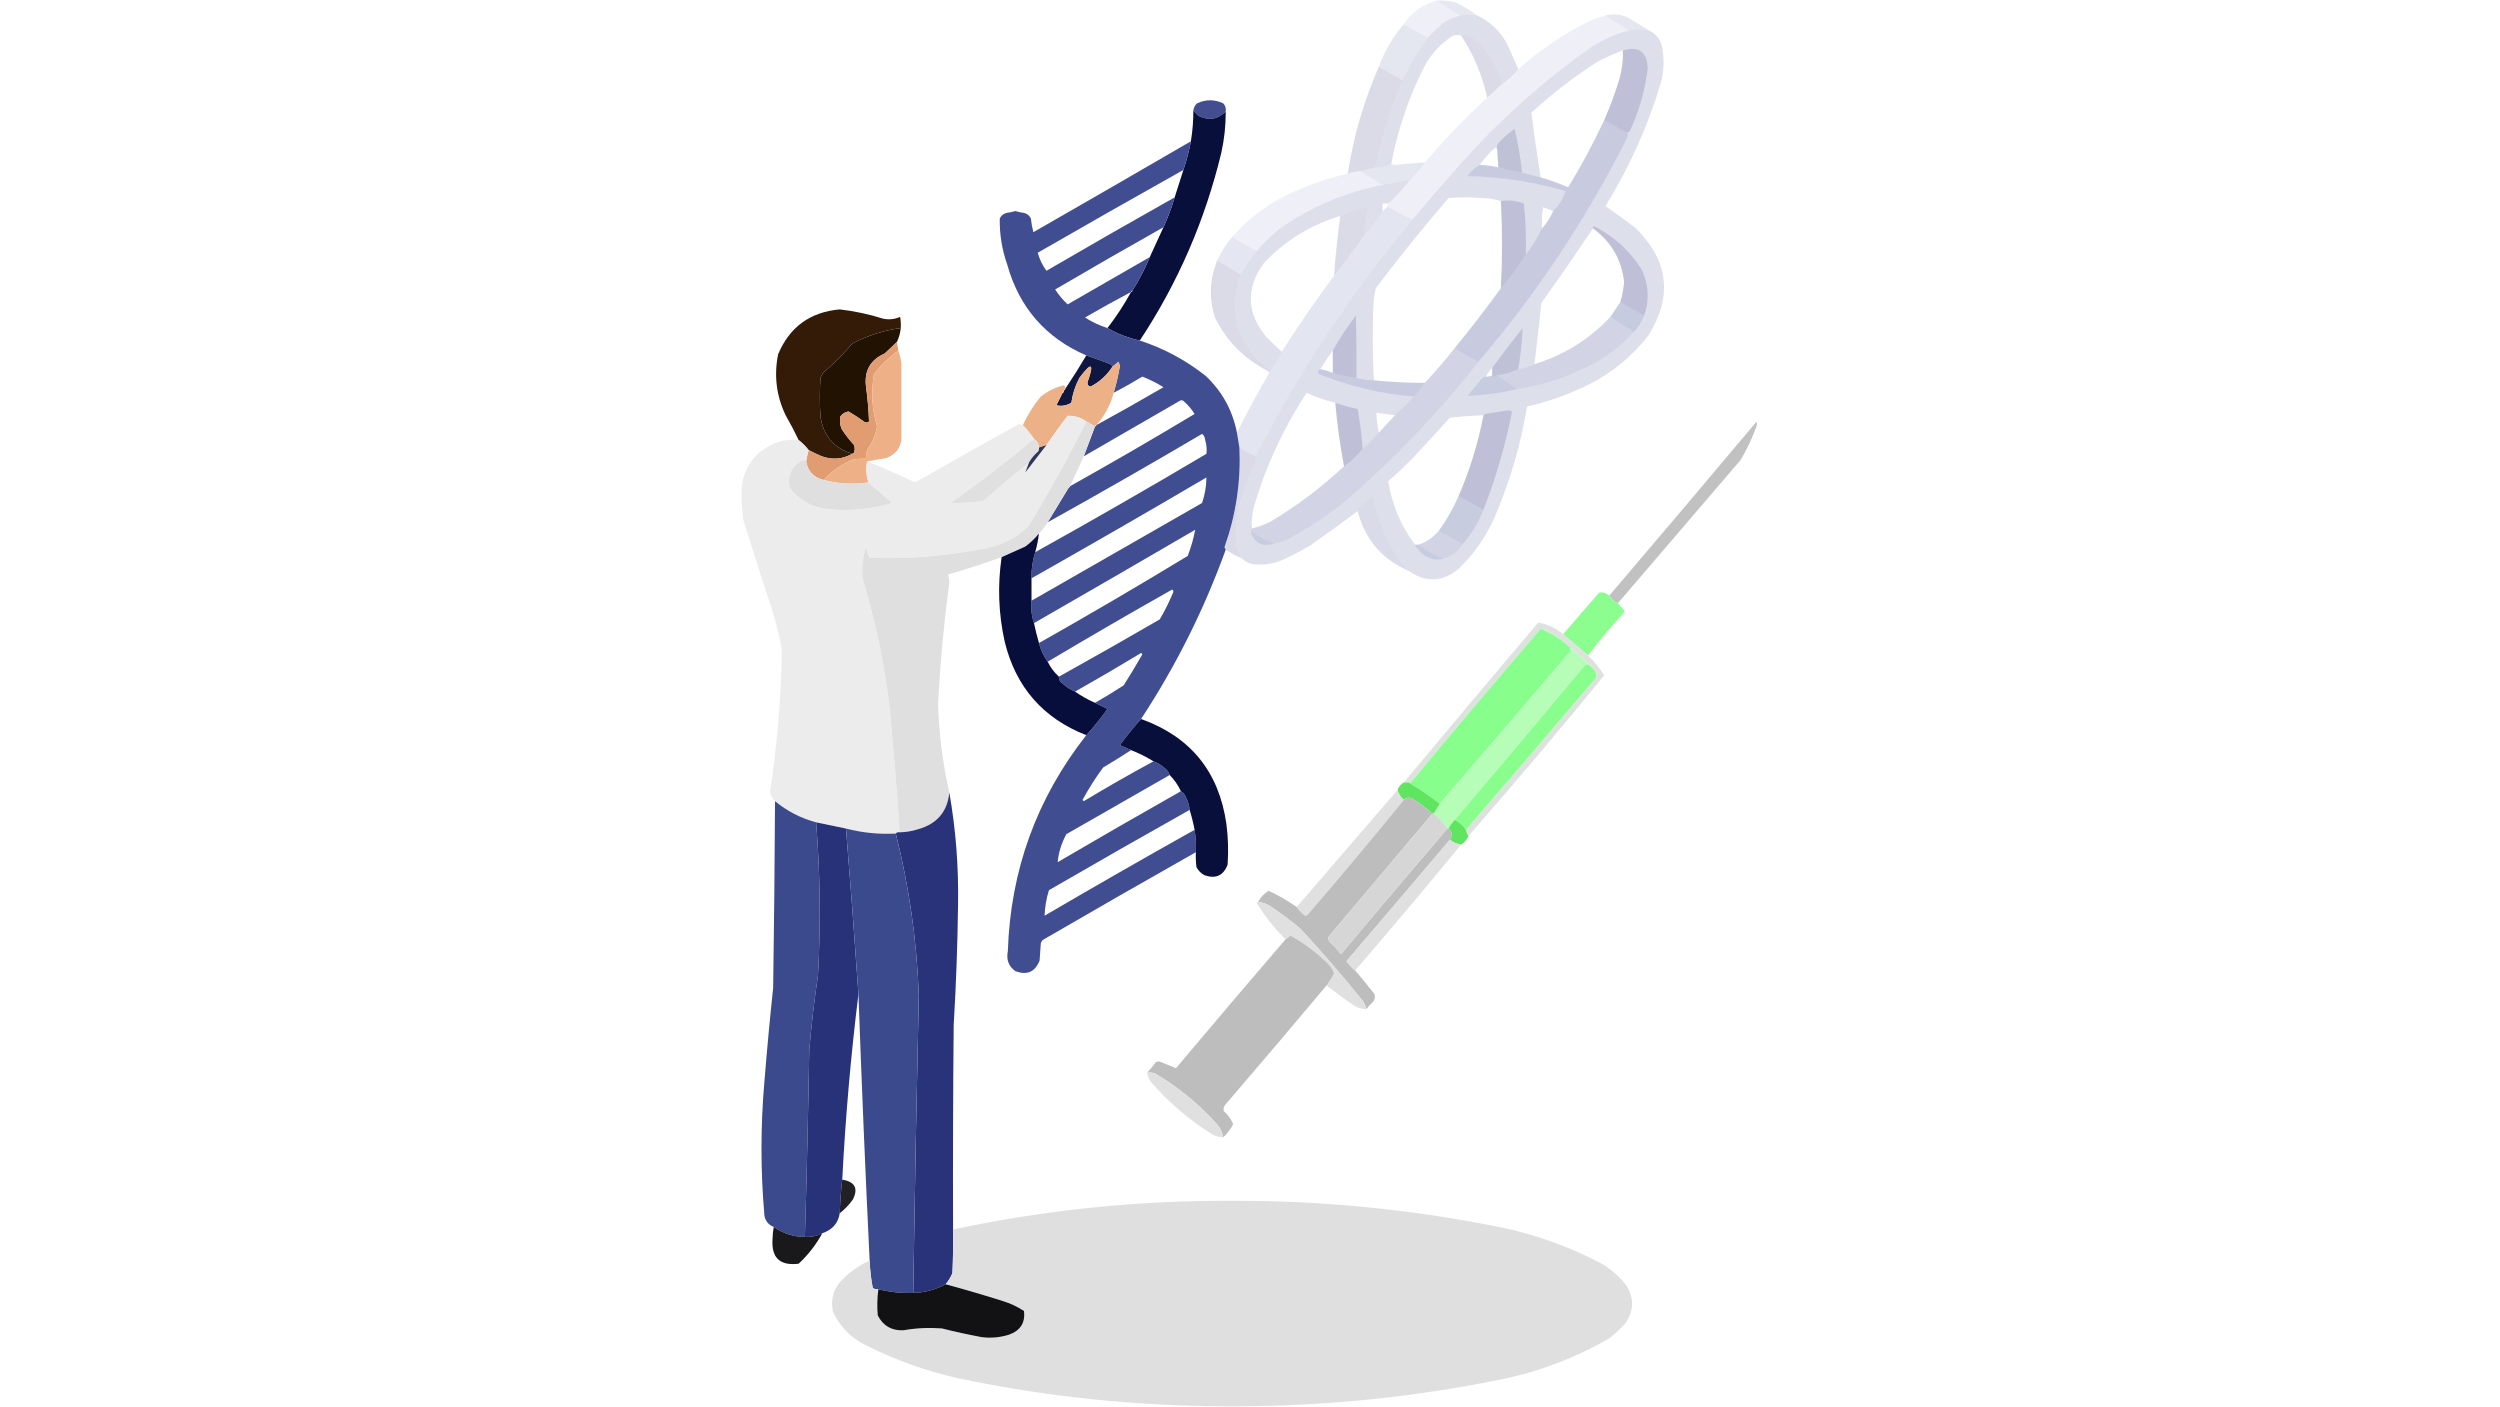 <?xml version="1.0" encoding="UTF-8"?>
<svg xmlns="http://www.w3.org/2000/svg" xmlns:xlink="http://www.w3.org/1999/xlink" version="1.1" width="2008px" height="1130px" style="shape-rendering:geometricPrecision; text-rendering:geometricPrecision; image-rendering:optimizeQuality; fill-rule:evenodd; clip-rule:evenodd">
  <g>
    <path style="opacity:0.165" fill="#6173ab" d="M 1154.5,0.5 C 1159.6,0.175 1164.6,0.675 1169.5,2C 1175.57,5.024 1181.23,8.524 1186.5,12.5C 1181.78,11.377 1177.11,11.377 1172.5,12.5C 1166.5,8.5 1160.5,4.5 1154.5,0.5 Z"></path>
  </g>
  <g>
    <path style="opacity:0.168" fill="#9ea5d3" d="M 1154.5,0.5 C 1160.5,4.5 1166.5,8.5 1172.5,12.5C 1167.48,13.845 1162.81,16.012 1158.5,19C 1154.3,22.7 1150.3,26.534 1146.5,30.5C 1140.33,26.581 1134,22.914 1127.5,19.5C 1134,9.669 1143,3.336 1154.5,0.5 Z"></path>
  </g>
  <g>
    <path style="opacity:0.168" fill="#3b478d" d="M 1186.5,12.5 C 1198.15,17.986 1206.65,26.652 1212,38.5C 1214.51,44.193 1217.01,49.859 1219.5,55.5C 1215.78,60.189 1211.44,64.189 1206.5,67.5C 1202.66,52.313 1194.66,39.813 1182.5,30C 1179.6,27.712 1176.6,27.212 1173.5,28.5C 1171.25,27.786 1168.92,27.953 1166.5,29C 1156.96,35.21 1149.46,43.377 1144,53.5C 1131.47,78.242 1122.64,104.242 1117.5,131.5C 1113.52,133.507 1109.19,134.507 1104.5,134.5C 1109.67,110.486 1117,87.153 1126.5,64.5C 1132.1,52.641 1138.77,41.308 1146.5,30.5C 1150.3,26.534 1154.3,22.7 1158.5,19C 1162.81,16.012 1167.48,13.845 1172.5,12.5C 1177.11,11.377 1181.78,11.377 1186.5,12.5 Z"></path>
  </g>
  <g>
    <path style="opacity:0.168" fill="#6071ab" d="M 1324.5,24.5 C 1319.12,23.27 1313.79,23.27 1308.5,24.5C 1302.17,20.5 1295.83,16.5 1289.5,12.5C 1295.65,10.972 1301.65,11.472 1307.5,14C 1313.23,17.525 1318.9,21.025 1324.5,24.5 Z"></path>
  </g>
  <g>
    <path style="opacity:0.168" fill="#9fa5d4" d="M 1289.5,12.5 C 1295.83,16.5 1302.17,20.5 1308.5,24.5C 1296.97,27.43 1286.31,32.264 1276.5,39C 1244.3,61.845 1214.47,87.678 1187,116.5C 1168.92,136.075 1151.42,156.075 1134.5,176.5C 1127.54,173.353 1120.87,169.687 1114.5,165.5C 1114.83,164.833 1115.17,164.167 1115.5,163.5C 1116.17,163.5 1116.5,163.167 1116.5,162.5C 1122.18,156.823 1127.51,150.823 1132.5,144.5C 1136.85,140.153 1140.85,135.486 1144.5,130.5C 1160.1,112.23 1176.77,94.896 1194.5,78.5C 1198.54,74.824 1202.54,71.157 1206.5,67.5C 1211.44,64.189 1215.78,60.189 1219.5,55.5C 1236.74,40.201 1255.74,27.367 1276.5,17C 1280.76,15.191 1285.09,13.691 1289.5,12.5 Z"></path>
  </g>
  <g>
    <path style="opacity:0.168" fill="#5f70ab" d="M 1127.5,19.5 C 1134,22.914 1140.33,26.581 1146.5,30.5C 1138.77,41.308 1132.1,52.641 1126.5,64.5C 1120,61.086 1113.67,57.419 1107.5,53.5C 1112.18,40.86 1118.85,29.527 1127.5,19.5 Z"></path>
  </g>
  <g>
    <path style="opacity:0.168" fill="#3b478e" d="M 1324.5,24.5 C 1329.94,27.121 1333.44,31.454 1335,37.5C 1336.85,47.214 1336.51,56.88 1334,66.5C 1323.5,101.499 1308.67,134.499 1289.5,165.5C 1297.62,171.108 1305.62,176.942 1313.5,183C 1340.19,208.949 1343.69,237.783 1324,269.5C 1309.37,288.126 1291.2,302.292 1269.5,312C 1255.67,318.334 1241.33,323.167 1226.5,326.5C 1221.41,357.612 1212.57,387.612 1200,416.5C 1193.08,431.84 1183.58,445.34 1171.5,457C 1158.38,467.639 1145.05,468.139 1131.5,458.5C 1123.29,449.788 1116.79,439.788 1112,428.5C 1108.27,418.637 1104.93,408.637 1102,398.5C 1097.83,402 1093.67,405.5 1089.5,409C 1090.06,409.383 1090.39,409.883 1090.5,410.5C 1078.07,419.893 1065.4,429.059 1052.5,438C 1045.06,442.437 1037.4,446.437 1029.5,450C 1021.78,453.171 1013.78,454.171 1005.5,453C 1002.32,452.246 999.649,450.746 997.5,448.5C 995.457,445.077 993.957,441.41 993,437.5C 991.81,425.969 992.81,414.636 996,403.5C 999.214,392.523 1003.21,381.857 1008,371.5C 1008.49,369.866 1008.66,368.199 1008.5,366.5C 1043.49,298.528 1085.49,235.195 1134.5,176.5C 1151.42,156.075 1168.92,136.075 1187,116.5C 1214.47,87.678 1244.3,61.845 1276.5,39C 1286.31,32.264 1296.97,27.43 1308.5,24.5C 1313.79,23.27 1319.12,23.27 1324.5,24.5 Z M 1303.5,40.5 C 1303.77,47.957 1302.93,55.29 1301,62.5C 1297.51,74.126 1293.35,85.459 1288.5,96.5C 1279.86,115.11 1270.2,133.11 1259.5,150.5C 1252.36,147.263 1245.03,144.596 1237.5,142.5C 1234.67,125.218 1232.17,107.885 1230,90.5C 1246.36,75.469 1263.86,61.969 1282.5,50C 1289.29,46.271 1296.29,43.104 1303.5,40.5 Z M 1202.5,119.5 C 1202.75,124.507 1203.08,129.507 1203.5,134.5C 1198.61,133.279 1193.61,132.612 1188.5,132.5C 1192.09,127.407 1196.25,122.74 1201,118.5C 1201.38,119.056 1201.88,119.389 1202.5,119.5 Z M 1205.5,161.5 C 1206.75,184.829 1206.75,208.163 1205.5,231.5C 1193.65,247.861 1181.32,263.861 1168.5,279.5C 1160.87,289.128 1152.87,298.461 1144.5,307.5C 1130.8,307.53 1117.13,306.863 1103.5,305.5C 1102.46,286.179 1102.29,266.846 1103,247.5C 1103.1,242.054 1103.77,236.721 1105,231.5C 1123.74,206.755 1143.24,182.588 1163.5,159C 1172.17,158.333 1180.83,158.333 1189.5,159C 1195.1,159.067 1200.43,159.901 1205.5,161.5 Z M 1247.5,169.5 C 1245.28,174.709 1242.28,179.376 1238.5,183.5C 1238.17,177.794 1238.5,172.128 1239.5,166.5C 1242.28,167.516 1244.95,168.516 1247.5,169.5 Z M 1279.5,183.5 C 1294.15,194.151 1302.48,208.484 1304.5,226.5C 1304.01,231.946 1303.01,237.28 1301.5,242.5C 1298.85,246.463 1296.18,250.463 1293.5,254.5C 1276.64,272.447 1256.3,285.114 1232.5,292.5C 1234.46,276.187 1236.3,259.854 1238,243.5C 1252.1,223.608 1265.94,203.608 1279.5,183.5 Z M 1070.5,281.5 C 1070.5,287.5 1070.5,293.5 1070.5,299.5C 1067.27,298.193 1063.94,297.193 1060.5,296.5C 1063.6,291.291 1066.93,286.291 1070.5,281.5 Z M 1198.5,295.5 C 1198.5,297.5 1198.5,299.5 1198.5,301.5C 1196.96,302.301 1195.29,302.634 1193.5,302.5C 1194.79,299.883 1196.45,297.55 1198.5,295.5 Z M 1072.5,323.5 C 1073.99,340.619 1076.33,357.619 1079.5,374.5C 1061.41,391.423 1041.74,406.256 1020.5,419C 1015.69,421.41 1010.69,423.244 1005.5,424.5C 1005.13,418.944 1005.63,413.278 1007,407.5C 1016.6,374.629 1030.77,343.963 1049.5,315.5C 1056.9,318.967 1064.57,321.634 1072.5,323.5 Z M 1120.5,333.5 C 1116.14,338.193 1111.81,342.859 1107.5,347.5C 1106.35,342.27 1105.68,336.936 1105.5,331.5C 1110.49,332.248 1115.49,332.915 1120.5,333.5 Z M 1191.5,333.5 C 1187.24,355.934 1180.58,377.601 1171.5,398.5C 1167.19,408.453 1161.86,417.786 1155.5,426.5C 1151.18,431.658 1145.85,435.325 1139.5,437.5C 1138.5,437.5 1137.5,437.5 1136.5,437.5C 1125.15,422.308 1117.99,405.308 1115,386.5C 1122.3,380.198 1129.3,373.532 1136,366.5C 1145.68,356.317 1155.18,345.983 1164.5,335.5C 1173.45,334.522 1182.45,333.855 1191.5,333.5 Z"></path>
  </g>
  <g>
    <path style="opacity:0.168" fill="#2a2f77" d="M 1206.5,67.5 C 1202.54,71.157 1198.54,74.824 1194.5,78.5C 1190.6,60.447 1183.6,43.78 1173.5,28.5C 1176.6,27.212 1179.6,27.712 1182.5,30C 1194.66,39.813 1202.66,52.313 1206.5,67.5 Z"></path>
  </g>
  <g>
    <path style="opacity:0.168" fill="#2a2f77" d="M 1306.5,106.5 C 1300.5,103.167 1294.5,99.833 1288.5,96.5C 1293.35,85.459 1297.51,74.126 1301,62.5C 1302.93,55.29 1303.77,47.957 1303.5,40.5C 1316.04,36.771 1322.71,41.438 1323.5,54.5C 1321.41,72.275 1316.58,89.275 1309,105.5C 1308.33,106.252 1307.5,106.586 1306.5,106.5 Z"></path>
  </g>
  <g>
    <path style="opacity:0.168" fill="#2a2f77" d="M 1107.5,53.5 C 1113.67,57.419 1120,61.086 1126.5,64.5C 1117,87.153 1109.67,110.486 1104.5,134.5C 1100.61,135.49 1096.61,136.49 1092.5,137.5C 1089.01,137.54 1085.68,138.207 1082.5,139.5C 1087.13,109.634 1095.46,80.968 1107.5,53.5 Z"></path>
  </g>
  <g>
    <path style="opacity:0.964" fill="#3b488c" d="M 984.5,89.5 C 978.195,95.973 970.861,97.139 962.5,93C 960.93,91.603 959.596,90.103 958.5,88.5C 958.84,86.321 959.84,84.488 961.5,83C 968.473,79.728 975.473,79.728 982.5,83C 984.229,84.789 984.896,86.956 984.5,89.5 Z"></path>
  </g>
  <g>
    <path style="opacity:0.976" fill="#030a37" d="M 958.5,88.5 C 959.596,90.103 960.93,91.603 962.5,93C 970.861,97.139 978.195,95.973 984.5,89.5C 984.567,100.627 983.401,111.627 981,122.5C 967.957,176.847 946.123,227.18 915.5,273.5C 906.187,271.513 897.52,268.179 889.5,263.5C 896.579,254.346 902.913,244.68 908.5,234.5C 909.167,234.5 909.5,234.167 909.5,233.5C 914.96,224.913 919.627,215.913 923.5,206.5C 927.167,198.5 930.833,190.5 934.5,182.5C 938.06,174.713 941.06,166.713 943.5,158.5C 945.831,151.178 948.165,143.845 950.5,136.5C 953.029,129.018 955.029,121.351 956.5,113.5C 957.88,105.23 958.546,96.897 958.5,88.5 Z"></path>
  </g>
  <g>
    <path style="opacity:0.168" fill="#5f70ab" d="M 1288.5,96.5 C 1294.5,99.833 1300.5,103.167 1306.5,106.5C 1307.41,107.738 1307.58,109.072 1307,110.5C 1274.35,175.514 1234.52,235.514 1187.5,290.5C 1180.67,287.588 1174.33,283.921 1168.5,279.5C 1181.32,263.861 1193.65,247.861 1205.5,231.5C 1212.89,223.073 1219.55,214.073 1225.5,204.5C 1230.6,197.966 1234.93,190.966 1238.5,183.5C 1242.28,179.376 1245.28,174.709 1247.5,169.5C 1252.06,164.942 1255.39,159.608 1257.5,153.5C 1231.73,146.021 1205.39,142.021 1178.5,141.5C 1181.25,137.743 1184.58,134.743 1188.5,132.5C 1193.61,132.612 1198.61,133.279 1203.5,134.5C 1209.75,136.084 1216.09,137.417 1222.5,138.5C 1227.46,139.989 1232.46,141.323 1237.5,142.5C 1245.03,144.596 1252.36,147.263 1259.5,150.5C 1270.2,133.11 1279.86,115.11 1288.5,96.5 Z"></path>
  </g>
  <g>
    <path style="opacity:0.169" fill="#2a3077" d="M 1222.5,138.5 C 1216.09,137.417 1209.75,136.084 1203.5,134.5C 1203.08,129.507 1202.75,124.507 1202.5,119.5C 1202.34,118.127 1202.51,116.793 1203,115.5C 1207.05,110.943 1211.55,106.943 1216.5,103.5C 1219.3,115.036 1221.3,126.702 1222.5,138.5 Z"></path>
  </g>
  <g>
    <path style="opacity:0.974" fill="#3c498e" d="M 956.5,113.5 C 955.029,121.351 953.029,129.018 950.5,136.5C 911.406,158.411 872.406,180.578 833.5,203C 834.985,208.313 837.318,213.146 840.5,217.5C 874.725,197.557 909.058,177.89 943.5,158.5C 941.06,166.713 938.06,174.713 934.5,182.5C 905.392,198.89 876.392,215.557 847.5,232.5C 850.367,236.909 853.701,240.909 857.5,244.5C 879.527,231.822 901.527,219.155 923.5,206.5C 919.627,215.913 914.96,224.913 909.5,233.5C 908.833,233.5 908.5,233.833 908.5,234.5C 896.073,241.076 883.74,247.91 871.5,255C 877.128,258.648 883.128,261.481 889.5,263.5C 897.52,268.179 906.187,271.513 915.5,273.5C 934.924,279.877 952.591,289.377 968.5,302C 981.65,314.463 989.984,329.63 993.5,347.5C 994.167,351.5 994.833,355.5 995.5,359.5C 996.702,386.954 992.702,413.621 983.5,439.5C 983.863,440.183 984.196,440.85 984.5,441.5C 967.141,489.552 944.474,534.885 916.5,577.5C 910.561,584.123 904.895,591.123 899.5,598.5C 902.592,599.855 905.592,601.188 908.5,602.5C 901.148,607.267 893.648,611.934 886,616.5C 879.908,624.766 874.408,633.432 869.5,642.5C 869.833,642.833 870.167,643.167 870.5,643.5C 888.943,632.378 907.61,621.711 926.5,611.5C 929.861,612.684 932.861,614.517 935.5,617C 937.464,618.451 938.797,620.284 939.5,622.5C 911.861,638.322 884.194,654.155 856.5,670C 852.597,677.198 850.263,684.698 849.5,692.5C 882.364,673.236 915.364,654.236 948.5,635.5C 950.686,636.823 952.186,638.823 953,641.5C 954.43,644.353 955.263,647.353 955.5,650.5C 917.739,671.744 880.072,693.244 842.5,715C 840.427,721.694 839.261,728.528 839,735.5C 878.977,712.097 919.144,689.097 959.5,666.5C 960.49,672.31 960.823,678.31 960.5,684.5C 919.405,707.745 878.405,731.245 837.5,755C 836.874,755.75 836.374,756.584 836,757.5C 835.667,762.167 835.333,766.833 835,771.5C 831.4,780.713 824.9,783.546 815.5,780C 810.107,776.053 808.107,770.719 809.5,764C 811.648,699.034 832.648,641.2 872.5,590.5C 878.492,583.833 884.159,576.833 889.5,569.5C 886.073,567.816 882.739,566.149 879.5,564.5C 887.27,560.11 894.936,555.443 902.5,550.5C 907.532,542.631 912.365,534.631 917,526.5C 917.688,525.668 917.521,525.002 916.5,524.5C 898.97,535.097 881.303,545.431 863.5,555.5C 859.798,553.976 856.464,551.81 853.5,549C 851.393,547.736 850.393,545.903 850.5,543.5C 877.608,528.444 904.608,513.11 931.5,497.5C 935.473,490.754 938.973,483.754 942,476.5C 942.749,475.365 942.583,474.365 941.5,473.5C 907.869,492.497 874.535,511.831 841.5,531.5C 838.224,527.039 835.891,522.039 834.5,516.5C 874.706,493.792 914.539,470.459 954,446.5C 956.642,439.588 958.642,432.588 960,425.5C 916.888,450.638 873.721,475.638 830.5,500.5C 828.528,494.664 827.862,488.664 828.5,482.5C 874.112,456.357 919.779,430.19 965.5,404C 967.77,397.332 968.937,390.499 969,383.5C 922.384,410.891 875.551,437.891 828.5,464.5C 828.31,457.308 829.31,450.308 831.5,443.5C 877.686,417.822 923.52,391.489 969,364.5C 969.439,360.789 969.106,357.122 968,353.5C 967.902,351.381 967.069,349.714 965.5,348.5C 924.438,372.696 883.104,396.363 841.5,419.5C 847.167,410.167 852.833,400.833 858.5,391.5C 859.167,391.5 859.5,391.167 859.5,390.5C 893.141,371.68 926.475,352.347 959.5,332.5C 957.062,328.558 954.062,325.058 950.5,322C 949.5,321.333 948.5,321.333 947.5,322C 921.806,336.845 896.139,351.678 870.5,366.5C 873.507,358.489 876.507,350.489 879.5,342.5C 880.167,342.5 880.5,342.167 880.5,341.5C 898.608,331.61 916.608,321.444 934.5,311C 929.112,307.639 923.446,304.806 917.5,302.5C 909.968,307.098 902.302,311.432 894.5,315.5C 896.609,308.456 898.276,301.289 899.5,294C 899.167,292.833 898.833,291.667 898.5,290.5C 896.814,291.857 895.148,293.19 893.5,294.5C 892.942,293.21 891.942,292.377 890.5,292C 884.503,289.724 878.503,287.557 872.5,285.5C 839.794,271.288 818.627,246.955 809,212.5C 804.797,200.492 802.797,188.158 803,175.5C 804.109,173.185 805.943,171.685 808.5,171C 810.891,170.713 813.224,170.213 815.5,169.5C 817.776,170.213 820.109,170.713 822.5,171C 825.057,171.685 826.891,173.185 828,175.5C 828.388,179.219 829.055,182.886 830,186.5C 872.276,162.281 914.442,137.948 956.5,113.5 Z"></path>
  </g>
  <g>
    <path style="opacity:0.168" fill="#5f70ab" d="M 1144.5,130.5 C 1140.85,135.486 1136.85,140.153 1132.5,144.5C 1125.16,145.833 1117.83,147.167 1110.5,148.5C 1104.5,144.833 1098.5,141.167 1092.5,137.5C 1096.61,136.49 1100.61,135.49 1104.5,134.5C 1109.19,134.507 1113.52,133.507 1117.5,131.5C 1118.27,132.147 1119.27,132.48 1120.5,132.5C 1128.48,131.578 1136.48,130.912 1144.5,130.5 Z"></path>
  </g>
  <g>
    <path style="opacity:0.169" fill="#9fa5d4" d="M 1092.5,137.5 C 1098.5,141.167 1104.5,144.833 1110.5,148.5C 1080.21,154.423 1052.54,166.256 1027.5,184C 1021,189.337 1015,195.171 1009.5,201.5C 1003.28,198.624 997.279,195.291 991.5,191.5C 990.702,191.043 990.369,190.376 990.5,189.5C 1000.14,178.691 1011.14,169.524 1023.5,162C 1042.13,151.681 1061.8,144.181 1082.5,139.5C 1085.68,138.207 1089.01,137.54 1092.5,137.5 Z"></path>
  </g>
  <g>
    <path style="opacity:0.168" fill="#3b478e" d="M 1132.5,144.5 C 1127.51,150.823 1122.18,156.823 1116.5,162.5C 1115.83,162.5 1115.5,162.833 1115.5,163.5C 1113.83,163.5 1112.17,163.5 1110.5,163.5C 1110.5,165.5 1110.5,167.5 1110.5,169.5C 1106.26,176.738 1101.26,183.404 1095.5,189.5C 1096.22,181.794 1097.22,174.128 1098.5,166.5C 1090.77,167.925 1083.44,170.259 1076.5,173.5C 1052.52,180.669 1032.02,193.336 1015,211.5C 1000.54,231.624 1001.2,251.291 1017,270.5C 1021.04,274.704 1025.2,278.704 1029.5,282.5C 1026.94,288.625 1023.6,294.291 1019.5,299.5C 1018.83,298.833 1018.17,298.167 1017.5,297.5C 1018.24,297.631 1018.91,297.464 1019.5,297C 993.758,276.941 986.091,251.441 996.5,220.5C 1000.41,213.915 1004.74,207.582 1009.5,201.5C 1015,195.171 1021,189.337 1027.5,184C 1052.54,166.256 1080.21,154.423 1110.5,148.5C 1117.83,147.167 1125.16,145.833 1132.5,144.5 Z"></path>
  </g>
  <g>
    <path style="opacity:0.168" fill="#2a2f77" d="M 1225.5,204.5 C 1219.55,214.073 1212.89,223.073 1205.5,231.5C 1206.75,208.163 1206.75,184.829 1205.5,161.5C 1211.79,160.462 1217.96,161.128 1224,163.5C 1225.45,177.093 1225.95,190.76 1225.5,204.5 Z"></path>
  </g>
  <g>
    <path style="opacity:0.168" fill="#2a2f77" d="M 1095.5,189.5 C 1087.85,200.473 1079.85,211.14 1071.5,221.5C 1072.64,205.437 1074.31,189.437 1076.5,173.5C 1083.44,170.259 1090.77,167.925 1098.5,166.5C 1097.22,174.128 1096.22,181.794 1095.5,189.5 Z"></path>
  </g>
  <g>
    <path style="opacity:0.168" fill="#5e70ab" d="M 1114.5,165.5 C 1120.87,169.687 1127.54,173.353 1134.5,176.5C 1085.49,235.195 1043.49,298.528 1008.5,366.5C 1004.01,364.421 999.674,362.088 995.5,359.5C 994.833,355.5 994.167,351.5 993.5,347.5C 1001.64,331.216 1010.31,315.216 1019.5,299.5C 1023.6,294.291 1026.94,288.625 1029.5,282.5C 1042.76,261.645 1056.76,241.312 1071.5,221.5C 1079.85,211.14 1087.85,200.473 1095.5,189.5C 1101.26,183.404 1106.26,176.738 1110.5,169.5C 1112.19,168.473 1113.53,167.139 1114.5,165.5 Z"></path>
  </g>
  <g>
    <path style="opacity:0.168" fill="#2a2f77" d="M 1320.5,253.5 C 1314,250.083 1307.66,246.416 1301.5,242.5C 1303.01,237.28 1304.01,231.946 1304.5,226.5C 1302.48,208.484 1294.15,194.151 1279.5,183.5C 1279.37,182.761 1279.54,182.094 1280,181.5C 1295.74,189.374 1308.41,200.708 1318,215.5C 1324.28,227.836 1325.12,240.503 1320.5,253.5 Z"></path>
  </g>
  <g>
    <path style="opacity:0.168" fill="#5f70ac" d="M 990.5,189.5 C 990.369,190.376 990.702,191.043 991.5,191.5C 997.279,195.291 1003.28,198.624 1009.5,201.5C 1004.74,207.582 1000.41,213.915 996.5,220.5C 990.366,216.596 984.032,212.929 977.5,209.5C 980.851,202.114 985.184,195.448 990.5,189.5 Z"></path>
  </g>
  <g>
    <path style="opacity:0.168" fill="#2a2f77" d="M 977.5,209.5 C 984.032,212.929 990.366,216.596 996.5,220.5C 986.091,251.441 993.758,276.941 1019.5,297C 1018.91,297.464 1018.24,297.631 1017.5,297.5C 999.161,287.994 985.328,273.994 976,255.5C 970.977,239.965 971.477,224.631 977.5,209.5 Z"></path>
  </g>
  <g>
    <path style="opacity:0.168" fill="#5e70ab" d="M 1301.5,242.5 C 1307.66,246.416 1314,250.083 1320.5,253.5C 1318.49,258.855 1315.49,263.521 1311.5,267.5C 1311.59,266.504 1311.25,265.671 1310.5,265C 1304.43,261.976 1298.77,258.476 1293.5,254.5C 1296.18,250.463 1298.85,246.463 1301.5,242.5 Z"></path>
  </g>
  <g>
    <path style="opacity:1" fill="#331b08" d="M 723.5,263.5 C 709.778,265.352 696.778,269.518 684.5,276C 677.388,284.446 669.554,292.279 661,299.5C 660.333,300.833 659.667,302.167 659,303.5C 658.333,313.833 658.333,324.167 659,334.5C 661.218,349.882 669.718,359.882 684.5,364.5C 676.774,368.887 668.607,369.554 660,366.5C 656.387,364.942 652.887,363.275 649.5,361.5C 647.118,358.452 644.452,355.785 641.5,353.5C 638.28,346.729 634.78,340.063 631,333.5C 623.545,317.856 621.545,301.522 625,284.5C 634.21,262.631 650.71,250.631 674.5,248.5C 686.401,249.892 698.068,252.392 709.5,256C 714.196,256.914 718.696,256.414 723,254.5C 723.498,257.482 723.665,260.482 723.5,263.5 Z"></path>
  </g>
  <g>
    <path style="opacity:0.168" fill="#2a2f77" d="M 1089.5,303.5 C 1083.04,302.674 1076.7,301.341 1070.5,299.5C 1070.5,293.5 1070.5,287.5 1070.5,281.5C 1076.03,271.795 1082.19,262.462 1089,253.5C 1089.5,270.163 1089.67,286.83 1089.5,303.5 Z"></path>
  </g>
  <g>
    <path style="opacity:0.169" fill="#9fa5d4" d="M 1293.5,254.5 C 1298.77,258.476 1304.43,261.976 1310.5,265C 1311.25,265.671 1311.59,266.504 1311.5,267.5C 1299.17,280.849 1284.5,291.016 1267.5,298C 1251.85,305.161 1235.51,309.994 1218.5,312.5C 1213.17,308.833 1207.83,305.167 1202.5,301.5C 1208.48,300.593 1214.14,298.926 1219.5,296.5C 1224.14,295.952 1228.47,294.619 1232.5,292.5C 1256.3,285.114 1276.64,272.447 1293.5,254.5 Z"></path>
  </g>
  <g>
    <path style="opacity:0.999" fill="#221202" d="M 723.5,263.5 C 723.108,267.342 722.108,271.009 720.5,274.5C 717.3,277.653 713.966,280.82 710.5,284C 699.223,288.964 694.223,297.631 695.5,310C 696.807,319.473 697.64,328.973 698,338.5C 696.951,339.517 695.784,339.684 694.5,339C 690.278,335.934 685.944,333.101 681.5,330.5C 678.749,330.955 676.582,332.289 675,334.5C 674.299,337.928 674.632,341.262 676,344.5C 678.95,349.118 682.284,353.452 686,357.5C 686.667,359.5 686.667,361.5 686,363.5C 685.617,364.056 685.117,364.389 684.5,364.5C 669.718,359.882 661.218,349.882 659,334.5C 658.333,324.167 658.333,313.833 659,303.5C 659.667,302.167 660.333,300.833 661,299.5C 669.554,292.279 677.388,284.446 684.5,276C 696.778,269.518 709.778,265.352 723.5,263.5 Z"></path>
  </g>
  <g>
    <path style="opacity:0.169" fill="#2a3077" d="M 1219.5,296.5 C 1214.14,298.926 1208.48,300.593 1202.5,301.5C 1200.96,302.354 1199.63,302.354 1198.5,301.5C 1198.5,299.5 1198.5,297.5 1198.5,295.5C 1206.39,284.757 1214.56,274.09 1223,263.5C 1222.46,274.532 1221.29,285.532 1219.5,296.5 Z"></path>
  </g>
  <g>
    <path style="opacity:1" fill="#e19d71" d="M 720.5,274.5 C 720.674,276.861 721.007,279.194 721.5,281.5C 714.153,287.015 707.653,293.348 702,300.5C 699.526,314.719 700.359,328.719 704.5,342.5C 703.385,349.065 700.885,355.065 697,360.5C 695.921,363.063 695.421,365.729 695.5,368.5C 692.15,368.335 688.817,368.502 685.5,369C 676.254,372.782 668.254,378.282 661.5,385.5C 653.41,383.501 648.743,378.501 647.5,370.5C 648.01,367.461 648.677,364.461 649.5,361.5C 652.887,363.275 656.387,364.942 660,366.5C 668.607,369.554 676.774,368.887 684.5,364.5C 685.117,364.389 685.617,364.056 686,363.5C 686.667,361.5 686.667,359.5 686,357.5C 682.284,353.452 678.95,349.118 676,344.5C 674.632,341.262 674.299,337.928 675,334.5C 676.582,332.289 678.749,330.955 681.5,330.5C 685.944,333.101 690.278,335.934 694.5,339C 695.784,339.684 696.951,339.517 698,338.5C 697.64,328.973 696.807,319.473 695.5,310C 694.223,297.631 699.223,288.964 710.5,284C 713.966,280.82 717.3,277.653 720.5,274.5 Z"></path>
  </g>
  <g>
    <path style="opacity:0.168" fill="#9fa5d4" d="M 1168.5,279.5 C 1174.33,283.921 1180.67,287.588 1187.5,290.5C 1154.81,332.296 1118.14,370.463 1077.5,405C 1064.02,415.578 1049.69,424.911 1034.5,433C 1030.98,434.674 1027.31,435.84 1023.5,436.5C 1016.76,433.964 1010.43,430.631 1004.5,426.5C 1004.83,425.833 1005.17,425.167 1005.5,424.5C 1010.69,423.244 1015.69,421.41 1020.5,419C 1041.74,406.256 1061.41,391.423 1079.5,374.5C 1085.13,370.539 1090.13,365.873 1094.5,360.5C 1099.17,356.5 1103.5,352.167 1107.5,347.5C 1111.81,342.859 1116.14,338.193 1120.5,333.5C 1125.76,328.909 1130.76,323.909 1135.5,318.5C 1138.87,315.129 1141.87,311.463 1144.5,307.5C 1152.87,298.461 1160.87,289.128 1168.5,279.5 Z"></path>
  </g>
  <g>
    <path style="opacity:0.983" fill="#eeb085" d="M 721.5,281.5 C 722.757,285.031 723.591,288.698 724,292.5C 724.016,312.913 724.016,333.246 724,353.5C 722.703,360.798 718.536,365.631 711.5,368C 706.375,368.925 701.375,369.759 696.5,370.5C 695.409,376.09 695.742,381.757 697.5,387.5C 685.216,389.336 673.216,388.669 661.5,385.5C 668.254,378.282 676.254,372.782 685.5,369C 688.817,368.502 692.15,368.335 695.5,368.5C 695.421,365.729 695.921,363.063 697,360.5C 700.885,355.065 703.385,349.065 704.5,342.5C 700.359,328.719 699.526,314.719 702,300.5C 707.653,293.348 714.153,287.015 721.5,281.5 Z"></path>
  </g>
  <g>
    <path style="opacity:0.963" fill="#070e38" d="M 872.5,285.5 C 878.503,287.557 884.503,289.724 890.5,292C 891.942,292.377 892.942,293.21 893.5,294.5C 889.101,301.399 883.268,306.732 876,310.5C 874.115,310.138 873.281,308.971 873.5,307C 879.007,291.526 876.841,290.36 867,303.5C 863.644,309.775 861.478,316.441 860.5,323.5C 856.569,325.833 852.569,326.499 848.5,325.5C 850.196,322.15 851.863,318.817 853.5,315.5C 854.167,315.5 854.5,315.167 854.5,314.5C 854.5,314.167 854.5,313.833 854.5,313.5C 855.167,313.5 855.5,313.167 855.5,312.5C 861.403,303.705 867.069,294.705 872.5,285.5 Z"></path>
  </g>
  <g>
    <path style="opacity:0.983" fill="#edb085" d="M 894.5,315.5 C 891.915,325.34 887.248,334.007 880.5,341.5C 879.833,341.5 879.5,341.833 879.5,342.5C 877.167,341.167 874.833,339.833 872.5,338.5C 868.055,335.303 863.055,333.803 857.5,334C 851.615,341.712 845.948,349.545 840.5,357.5C 838.5,358.167 836.5,358.833 834.5,359.5C 834.275,356.454 832.942,354.121 830.5,352.5C 827.818,348.493 824.818,344.827 821.5,341.5C 825.279,333.44 829.946,325.94 835.5,319C 841.041,314.303 847.374,311.136 854.5,309.5C 855.386,310.325 855.719,311.325 855.5,312.5C 854.833,312.5 854.5,312.833 854.5,313.5C 854.5,313.833 854.5,314.167 854.5,314.5C 853.833,314.5 853.5,314.833 853.5,315.5C 850.262,317.573 847.929,320.406 846.5,324C 846.836,325.03 847.503,325.53 848.5,325.5C 852.569,326.499 856.569,325.833 860.5,323.5C 861.478,316.441 863.644,309.775 867,303.5C 876.841,290.36 879.007,291.526 873.5,307C 873.281,308.971 874.115,310.138 876,310.5C 883.268,306.732 889.101,301.399 893.5,294.5C 895.148,293.19 896.814,291.857 898.5,290.5C 898.833,291.667 899.167,292.833 899.5,294C 898.276,301.289 896.609,308.456 894.5,315.5 Z M 853.5,315.5 C 851.863,318.817 850.196,322.15 848.5,325.5C 847.503,325.53 846.836,325.03 846.5,324C 847.929,320.406 850.262,317.573 853.5,315.5 Z"></path>
  </g>
  <g>
    <path style="opacity:0.168" fill="#5f70ab" d="M 1060.5,296.5 C 1063.94,297.193 1067.27,298.193 1070.5,299.5C 1076.7,301.341 1083.04,302.674 1089.5,303.5C 1094.06,304.811 1098.73,305.478 1103.5,305.5C 1117.13,306.863 1130.8,307.53 1144.5,307.5C 1141.87,311.463 1138.87,315.129 1135.5,318.5C 1109.39,316.308 1084.06,310.308 1059.5,300.5C 1058.19,298.76 1058.52,297.427 1060.5,296.5 Z"></path>
  </g>
  <g>
    <path style="opacity:0.169" fill="#5e70ab" d="M 1198.5,301.5 C 1199.63,302.354 1200.96,302.354 1202.5,301.5C 1207.83,305.167 1213.17,308.833 1218.5,312.5C 1205.45,315.673 1192.12,317.506 1178.5,318C 1182.12,313.926 1185.62,309.759 1189,305.5C 1190.13,303.859 1191.63,302.859 1193.5,302.5C 1195.29,302.634 1196.96,302.301 1198.5,301.5 Z"></path>
  </g>
  <g>
    <path style="opacity:0.168" fill="#2a2f77" d="M 1072.5,323.5 C 1078.29,325.586 1084.29,327.252 1090.5,328.5C 1092.36,339.094 1093.69,349.761 1094.5,360.5C 1090.13,365.873 1085.13,370.539 1079.5,374.5C 1076.33,357.619 1073.99,340.619 1072.5,323.5 Z"></path>
  </g>
  <g>
    <path style="opacity:0.168" fill="#2a2f77" d="M 1191.5,409.5 C 1184.85,405.862 1178.18,402.195 1171.5,398.5C 1180.58,377.601 1187.24,355.934 1191.5,333.5C 1192.17,333.5 1192.5,333.167 1192.5,332.5C 1198.83,331.595 1205.17,330.595 1211.5,329.5C 1212.5,329.833 1213.5,330.167 1214.5,330.5C 1209.16,357.509 1201.5,383.842 1191.5,409.5 Z"></path>
  </g>
  <g>
    <path style="opacity:0.995" fill="#ececec" d="M 872.5,338.5 C 858.281,367.278 842.781,395.278 826,422.5C 815.613,432.777 803.113,438.943 788.5,441C 758.777,446.8 728.777,449.133 698.5,448C 696.934,445.07 696.1,441.903 696,438.5C 692.807,447.244 691.807,456.244 693,465.5C 706.061,508.195 714.061,551.861 717,596.5C 719.26,620.472 721.093,644.472 722.5,668.5C 721.209,668.263 720.209,668.596 719.5,669.5C 705.935,670.22 692.602,668.887 679.5,665.5C 671.51,663.838 663.51,662.171 655.5,660.5C 643.214,657.191 632.214,651.525 622.5,643.5C 620.277,641.559 618.944,639.059 618.5,636C 624.215,598.373 627.382,560.54 628,522.5C 626.297,512.353 623.963,502.353 621,492.5C 612.798,467.562 604.798,442.562 597,417.5C 595.509,407.879 595.176,398.212 596,388.5C 599.034,372.93 607.867,362.096 622.5,356C 628.72,353.598 635.054,352.765 641.5,353.5C 644.452,355.785 647.118,358.452 649.5,361.5C 648.677,364.461 648.01,367.461 647.5,370.5C 646.262,369.588 644.928,369.421 643.5,370C 635.563,375.042 632.396,382.209 634,391.5C 641.883,401.862 652.383,407.696 665.5,409C 682.923,410.73 699.923,409.064 716.5,404C 710.054,398.472 703.721,392.972 697.5,387.5C 695.742,381.757 695.409,376.09 696.5,370.5C 709.499,375.749 722.332,381.415 735,387.5C 762.752,371.707 790.586,356.04 818.5,340.5C 819.417,341.127 820.417,341.461 821.5,341.5C 824.818,344.827 827.818,348.493 830.5,352.5C 808.922,370.569 786.589,387.736 763.5,404C 772.206,404.081 780.873,403.581 789.5,402.5C 795.176,402.666 800.843,402.499 806.5,402C 812.066,394.342 817.732,386.842 823.5,379.5C 829.155,372.205 834.822,364.872 840.5,357.5C 845.948,349.545 851.615,341.712 857.5,334C 863.055,333.803 868.055,335.303 872.5,338.5 Z M 826.5,371.5 C 825.501,374.162 824.501,376.828 823.5,379.5C 817.732,386.842 812.066,394.342 806.5,402C 800.843,402.499 795.176,402.666 789.5,402.5C 801.639,391.931 813.973,381.598 826.5,371.5 Z"></path>
  </g>
  <g>
    <path style="opacity:1" fill="#dfdfe0" d="M 872.5,338.5 C 874.833,339.833 877.167,341.167 879.5,342.5C 876.507,350.489 873.507,358.489 870.5,366.5C 866.836,374.496 863.169,382.496 859.5,390.5C 858.833,390.5 858.5,390.833 858.5,391.5C 852.833,400.833 847.167,410.167 841.5,419.5C 839.518,422.81 837.185,425.81 834.5,428.5C 831.333,432.436 827.667,435.936 823.5,439C 817.141,441.848 810.807,444.681 804.5,447.5C 790.299,452.567 775.965,457.234 761.5,461.5C 762.102,463.608 762.435,465.775 762.5,468C 758.181,500.215 755.181,532.548 753.5,565C 754.117,589.148 757.117,612.981 762.5,636.5C 760.984,651.868 752.65,661.701 737.5,666C 732.616,667.574 727.616,668.407 722.5,668.5C 721.093,644.472 719.26,620.472 717,596.5C 714.061,551.861 706.061,508.195 693,465.5C 691.807,456.244 692.807,447.244 696,438.5C 696.1,441.903 696.934,445.07 698.5,448C 728.777,449.133 758.777,446.8 788.5,441C 803.113,438.943 815.613,432.777 826,422.5C 842.781,395.278 858.281,367.278 872.5,338.5 Z"></path>
  </g>
  <g>
    <path style="opacity:0.918" fill="#bcbcbc" d="M 1299.5,484.5 C 1296.57,483.243 1294.24,481.243 1292.5,478.5C 1332.16,431.999 1371.66,385.333 1411,338.5C 1411.32,340.553 1410.99,342.553 1410,344.5C 1406.79,353.26 1402.79,361.594 1398,369.5C 1365.15,407.905 1332.32,446.238 1299.5,484.5 Z"></path>
  </g>
  <g>
    <path style="opacity:1" fill="#e0e0e0" d="M 830.5,352.5 C 832.942,354.121 834.275,356.454 834.5,359.5C 834.649,360.552 834.483,361.552 834,362.5C 830.912,365.081 828.412,368.081 826.5,371.5C 813.973,381.598 801.639,391.931 789.5,402.5C 780.873,403.581 772.206,404.081 763.5,404C 786.589,387.736 808.922,370.569 830.5,352.5 Z"></path>
  </g>
  <g>
    <path style="opacity:0.169" fill="#2a2f77" d="M 995.5,359.5 C 999.674,362.088 1004.01,364.421 1008.5,366.5C 1008.66,368.199 1008.49,369.866 1008,371.5C 1003.21,381.857 999.214,392.523 996,403.5C 992.81,414.636 991.81,425.969 993,437.5C 993.957,441.41 995.457,445.077 997.5,448.5C 992.932,446.597 988.598,444.264 984.5,441.5C 984.196,440.85 983.863,440.183 983.5,439.5C 992.702,413.621 996.702,386.954 995.5,359.5 Z"></path>
  </g>
  <g>
    <path style="opacity:0.885" fill="#161b44" d="M 840.5,357.5 C 834.822,364.872 829.155,372.205 823.5,379.5C 824.501,376.828 825.501,374.162 826.5,371.5C 828.412,368.081 830.912,365.081 834,362.5C 834.483,361.552 834.649,360.552 834.5,359.5C 836.5,358.833 838.5,358.167 840.5,357.5 Z"></path>
  </g>
  <g>
    <path style="opacity:1" fill="#e0dfdf" d="M 647.5,370.5 C 648.743,378.501 653.41,383.501 661.5,385.5C 673.216,388.669 685.216,389.336 697.5,387.5C 703.721,392.972 710.054,398.472 716.5,404C 699.923,409.064 682.923,410.73 665.5,409C 652.383,407.696 641.883,401.862 634,391.5C 632.396,382.209 635.563,375.042 643.5,370C 644.928,369.421 646.262,369.588 647.5,370.5 Z"></path>
  </g>
  <g>
    <path style="opacity:0.168" fill="#292f77" d="M 1131.5,458.5 C 1110.03,449.351 1096.36,433.351 1090.5,410.5C 1090.39,409.883 1090.06,409.383 1089.5,409C 1093.67,405.5 1097.83,402 1102,398.5C 1104.93,408.637 1108.27,418.637 1112,428.5C 1116.79,439.788 1123.29,449.788 1131.5,458.5 Z"></path>
  </g>
  <g>
    <path style="opacity:0.168" fill="#5f71ab" d="M 1171.5,398.5 C 1178.18,402.195 1184.85,405.862 1191.5,409.5C 1187.33,419.868 1181.66,429.202 1174.5,437.5C 1168.43,433.442 1162.1,429.775 1155.5,426.5C 1161.86,417.786 1167.19,408.453 1171.5,398.5 Z"></path>
  </g>
  <g>
    <path style="opacity:0.169" fill="#9ea5d4" d="M 1155.5,426.5 C 1162.1,429.775 1168.43,433.442 1174.5,437.5C 1170.88,443.131 1165.88,446.798 1159.5,448.5C 1152.23,445.865 1145.56,442.198 1139.5,437.5C 1145.85,435.325 1151.18,431.658 1155.5,426.5 Z"></path>
  </g>
  <g>
    <path style="opacity:0.167" fill="#5f70ab" d="M 1004.5,426.5 C 1010.43,430.631 1016.76,433.964 1023.5,436.5C 1013.66,439.747 1007.33,436.414 1004.5,426.5 Z"></path>
  </g>
  <g>
    <path style="opacity:0.978" fill="#030a37" d="M 834.5,428.5 C 833.879,433.605 832.879,438.605 831.5,443.5C 829.31,450.308 828.31,457.308 828.5,464.5C 828.5,470.5 828.5,476.5 828.5,482.5C 827.862,488.664 828.528,494.664 830.5,500.5C 831.63,505.888 832.963,511.222 834.5,516.5C 835.891,522.039 838.224,527.039 841.5,531.5C 843.762,536.09 846.762,540.09 850.5,543.5C 850.393,545.903 851.393,547.736 853.5,549C 856.464,551.81 859.798,553.976 863.5,555.5C 868.474,558.991 873.808,561.991 879.5,564.5C 882.739,566.149 886.073,567.816 889.5,569.5C 884.159,576.833 878.492,583.833 872.5,590.5C 837.758,576.916 815.925,551.916 807,515.5C 801.986,493.007 801.153,470.34 804.5,447.5C 810.807,444.681 817.141,441.848 823.5,439C 827.667,435.936 831.333,432.436 834.5,428.5 Z"></path>
  </g>
  <g>
    <path style="opacity:0.169" fill="#6071ab" d="M 1136.5,437.5 C 1137.5,437.5 1138.5,437.5 1139.5,437.5C 1145.56,442.198 1152.23,445.865 1159.5,448.5C 1156.7,449.638 1153.7,449.805 1150.5,449C 1144.12,447.106 1139.45,443.273 1136.5,437.5 Z"></path>
  </g>
  <g>
    <path style="opacity:0.966" fill="#88fe8c" d="M 1292.5,478.5 C 1294.24,481.243 1296.57,483.243 1299.5,484.5C 1300.79,486.296 1302.29,487.963 1304,489.5C 1304.67,490.5 1304.67,491.5 1304,492.5C 1293.91,503.414 1284.41,514.747 1275.5,526.5C 1268.81,520.804 1262.14,515.137 1255.5,509.5C 1265.03,498.312 1274.7,487.145 1284.5,476C 1287.61,475.388 1290.28,476.221 1292.5,478.5 Z"></path>
  </g>
  <g>
    <path style="opacity:0.971" fill="#dde1dd" d="M 1255.5,509.5 C 1262.14,515.137 1268.81,520.804 1275.5,526.5C 1280.54,531.21 1284.87,536.543 1288.5,542.5C 1252.86,586.128 1216.53,629.128 1179.5,671.5C 1178.46,670.07 1177.8,668.403 1177.5,666.5C 1212.14,626.358 1246.64,586.025 1281,545.5C 1282.19,543.956 1282.52,542.289 1282,540.5C 1280.28,537.712 1278.11,535.379 1275.5,533.5C 1271.26,528.711 1266.59,524.378 1261.5,520.5C 1254.36,513.839 1246.36,508.673 1237.5,505C 1202.62,545.54 1168.12,586.373 1134,627.5C 1133.33,628.252 1132.5,628.586 1131.5,628.5C 1130.17,628.5 1128.83,628.5 1127.5,628.5C 1163.27,585.559 1199.27,542.726 1235.5,500C 1242.98,501.237 1249.64,504.404 1255.5,509.5 Z"></path>
  </g>
  <g>
    <path style="opacity:1" fill="#88fe8c" d="M 1261.5,520.5 C 1261.65,521.552 1261.48,522.552 1261,523.5C 1226.3,564.359 1191.47,605.025 1156.5,645.5C 1148.42,639.409 1140.08,633.743 1131.5,628.5C 1132.5,628.586 1133.33,628.252 1134,627.5C 1168.12,586.373 1202.62,545.54 1237.5,505C 1246.36,508.673 1254.36,513.839 1261.5,520.5 Z"></path>
  </g>
  <g>
    <path style="opacity:1" fill="#b6feb8" d="M 1261.5,520.5 C 1266.59,524.378 1271.26,528.711 1275.5,533.5C 1273.98,533.511 1272.82,534.177 1272,535.5C 1237.67,576.666 1203.17,617.666 1168.5,658.5C 1166.45,660.55 1164.79,662.883 1163.5,665.5C 1163.17,665.5 1162.83,665.5 1162.5,665.5C 1159.54,660.869 1155.87,656.869 1151.5,653.5C 1153.17,650.833 1154.83,648.167 1156.5,645.5C 1191.47,605.025 1226.3,564.359 1261,523.5C 1261.48,522.552 1261.65,521.552 1261.5,520.5 Z"></path>
  </g>
  <g>
    <path style="opacity:1" fill="#89fe8d" d="M 1275.5,533.5 C 1278.11,535.379 1280.28,537.712 1282,540.5C 1282.52,542.289 1282.19,543.956 1281,545.5C 1246.64,586.025 1212.14,626.358 1177.5,666.5C 1175.13,663.126 1172.13,660.459 1168.5,658.5C 1203.17,617.666 1237.67,576.666 1272,535.5C 1272.82,534.177 1273.98,533.511 1275.5,533.5 Z"></path>
  </g>
  <g>
    <path style="opacity:0.975" fill="#030a37" d="M 916.5,577.5 C 956.113,591.685 978.947,619.685 985,661.5C 986.452,672.464 986.785,683.464 986,694.5C 982.664,703.286 976.497,706.119 967.5,703C 964.667,701.5 962.5,699.333 961,696.5C 960.501,692.514 960.334,688.514 960.5,684.5C 960.823,678.31 960.49,672.31 959.5,666.5C 958.476,661.071 957.143,655.738 955.5,650.5C 955.263,647.353 954.43,644.353 953,641.5C 952.186,638.823 950.686,636.823 948.5,635.5C 946.237,630.635 943.237,626.302 939.5,622.5C 938.797,620.284 937.464,618.451 935.5,617C 932.861,614.517 929.861,612.684 926.5,611.5C 920.813,607.99 914.813,604.99 908.5,602.5C 905.592,601.188 902.592,599.855 899.5,598.5C 904.895,591.123 910.561,584.123 916.5,577.5 Z"></path>
  </g>
  <g>
    <path style="opacity:0.997" fill="#60e560" d="M 1127.5,628.5 C 1128.83,628.5 1130.17,628.5 1131.5,628.5C 1140.08,633.743 1148.42,639.409 1156.5,645.5C 1154.83,648.167 1153.17,650.833 1151.5,653.5C 1151.17,653.5 1150.83,653.5 1150.5,653.5C 1145.3,648.811 1139.63,644.644 1133.5,641C 1131.16,640.252 1129.16,640.752 1127.5,642.5C 1125.05,640.371 1123.38,637.704 1122.5,634.5C 1123.42,631.911 1125.09,629.911 1127.5,628.5 Z"></path>
  </g>
  <g>
    <path style="opacity:0.961" fill="#dfdfdf" d="M 1122.5,634.5 C 1123.38,637.704 1125.05,640.371 1127.5,642.5C 1102.33,673.475 1076.66,704.141 1050.5,734.5C 1049.64,735.583 1048.64,735.749 1047.5,735C 1045.1,733.02 1043.1,730.853 1041.5,728.5C 1068.5,697.167 1095.5,665.833 1122.5,634.5 Z"></path>
  </g>
  <g>
    <path style="opacity:0.99" fill="#283278" d="M 762.5,636.5 C 767.727,666.418 770.061,696.585 769.5,727C 769.089,759.193 767.922,791.36 766,823.5C 765.5,878.166 765.333,932.832 765.5,987.5C 765.667,999.171 765.5,1010.84 765,1022.5C 763.657,1025.86 761.824,1028.86 759.5,1031.5C 751.455,1035.85 742.788,1038.18 733.5,1038.5C 734.703,958.814 736.203,879.147 738,799.5C 736.389,755.496 730.222,712.162 719.5,669.5C 720.209,668.596 721.209,668.263 722.5,668.5C 727.616,668.407 732.616,667.574 737.5,666C 752.65,661.701 760.984,651.868 762.5,636.5 Z"></path>
  </g>
  <g>
    <path style="opacity:0.992" fill="#bcbcbc" d="M 1150.5,653.5 C 1122.67,686.469 1094.84,719.469 1067,752.5C 1066.68,753.908 1067.02,755.241 1068,756.5C 1071.37,759.535 1074.37,762.868 1077,766.5C 1105.34,732.667 1133.84,699.001 1162.5,665.5C 1162.83,665.5 1163.17,665.5 1163.5,665.5C 1166.69,668.323 1167.02,671.323 1164.5,674.5C 1136.97,707.022 1109.3,739.522 1081.5,772C 1083.5,774.86 1085.84,777.36 1088.5,779.5C 1093.83,785.669 1099,792.002 1104,798.5C 1104.63,800.635 1104.3,802.635 1103,804.5C 1100.93,806.396 1099.1,808.396 1097.5,810.5C 1096.96,808.407 1096.12,806.407 1095,804.5C 1078.91,784.41 1062.08,764.91 1044.5,746C 1036.86,739.513 1028.86,733.513 1020.5,728C 1017.44,725.965 1014.11,724.799 1010.5,724.5C 1012.47,720.701 1015.3,717.701 1019,715.5C 1026.95,719.218 1034.45,723.552 1041.5,728.5C 1043.1,730.853 1045.1,733.02 1047.5,735C 1048.64,735.749 1049.64,735.583 1050.5,734.5C 1076.66,704.141 1102.33,673.475 1127.5,642.5C 1129.16,640.752 1131.16,640.252 1133.5,641C 1139.63,644.644 1145.3,648.811 1150.5,653.5 Z"></path>
  </g>
  <g>
    <path style="opacity:1" fill="#3b498d" d="M 622.5,643.5 C 632.214,651.525 643.214,657.191 655.5,660.5C 658.789,701.458 659.289,742.458 657,783.5C 654.011,803.426 651.677,823.426 650,843.5C 649.154,893.531 647.987,943.531 646.5,993.5C 637.33,993.413 628.996,990.746 621.5,985.5C 617.353,983.855 614.853,980.855 614,976.5C 610.833,940.518 610.833,904.518 614,868.5C 616.003,843.469 618.336,818.469 621,793.5C 621.75,743.502 622.25,693.502 622.5,643.5 Z"></path>
  </g>
  <g>
    <path style="opacity:1" fill="#d6d6d6" d="M 1150.5,653.5 C 1150.83,653.5 1151.17,653.5 1151.5,653.5C 1155.87,656.869 1159.54,660.869 1162.5,665.5C 1133.84,699.001 1105.34,732.667 1077,766.5C 1074.37,762.868 1071.37,759.535 1068,756.5C 1067.02,755.241 1066.68,753.908 1067,752.5C 1094.84,719.469 1122.67,686.469 1150.5,653.5 Z"></path>
  </g>
  <g>
    <path style="opacity:0.996" fill="#60e560" d="M 1168.5,658.5 C 1172.13,660.459 1175.13,663.126 1177.5,666.5C 1177.8,668.403 1178.46,670.07 1179.5,671.5C 1178.24,674.427 1176.24,676.761 1173.5,678.5C 1170.13,677.934 1167.13,676.601 1164.5,674.5C 1167.02,671.323 1166.69,668.323 1163.5,665.5C 1164.79,662.883 1166.45,660.55 1168.5,658.5 Z"></path>
  </g>
  <g>
    <path style="opacity:0.995" fill="#283278" d="M 655.5,660.5 C 663.51,662.171 671.51,663.838 679.5,665.5C 683.138,709.798 686.472,754.131 689.5,798.5C 683.394,847.864 679.06,897.531 676.5,947.5C 675.449,956.321 674.783,965.321 674.5,974.5C 673.153,982.527 668.486,987.86 660.5,990.5C 656.119,992.736 651.452,993.736 646.5,993.5C 647.987,943.531 649.154,893.531 650,843.5C 651.677,823.426 654.011,803.426 657,783.5C 659.289,742.458 658.789,701.458 655.5,660.5 Z"></path>
  </g>
  <g>
    <path style="opacity:1" fill="#3b498d" d="M 679.5,665.5 C 692.602,668.887 705.935,670.22 719.5,669.5C 730.222,712.162 736.389,755.496 738,799.5C 736.203,879.147 734.703,958.814 733.5,1038.5C 723.983,1038.81 714.65,1037.81 705.5,1035.5C 703.856,1035.71 702.356,1035.38 701,1034.5C 699.618,1027.23 698.784,1019.89 698.5,1012.5C 695.028,941.201 692.028,869.868 689.5,798.5C 686.472,754.131 683.138,709.798 679.5,665.5 Z"></path>
  </g>
  <g>
    <path style="opacity:0.96" fill="#dfdfdf" d="M 1164.5,674.5 C 1167.13,676.601 1170.13,677.934 1173.5,678.5C 1145.54,712.46 1117.21,746.126 1088.5,779.5C 1085.84,777.36 1083.5,774.86 1081.5,772C 1109.3,739.522 1136.97,707.022 1164.5,674.5 Z"></path>
  </g>
  <g>
    <path style="opacity:0.966" fill="#dfdfdf" d="M 1010.5,724.5 C 1014.11,724.799 1017.44,725.965 1020.5,728C 1028.86,733.513 1036.86,739.513 1044.5,746C 1062.08,764.91 1078.91,784.41 1095,804.5C 1096.12,806.407 1096.96,808.407 1097.5,810.5C 1093.49,810.498 1089.82,809.332 1086.5,807C 1079.34,802.002 1072.34,796.835 1065.5,791.5C 1067.73,788.445 1069.73,785.279 1071.5,782C 1070.8,779.62 1069.63,777.453 1068,775.5C 1058.67,765.923 1048.17,757.923 1036.5,751.5C 1035.15,752.524 1033.81,753.524 1032.5,754.5C 1023.75,745.74 1016.08,736.073 1009.5,725.5C 1009.62,724.893 1009.96,724.56 1010.5,724.5 Z"></path>
  </g>
  <g>
    <path style="opacity:0.984" fill="#bcbcbc" d="M 1065.5,791.5 C 1038.54,823.627 1011.38,855.627 984,887.5C 982.813,889.044 982.48,890.711 983,892.5C 986.365,895.401 988.865,898.901 990.5,903C 988.367,906.958 985.701,910.458 982.5,913.5C 981.85,909.86 980.35,906.527 978,903.5C 963.203,887.021 946.369,873.188 927.5,862C 925.527,861.505 923.527,861.338 921.5,861.5C 923.945,858.79 926.278,855.956 928.5,853C 929.333,852.833 930.167,852.667 931,852.5C 935.685,854.272 940.185,856.105 944.5,858C 973.669,823.334 1003,788.834 1032.5,754.5C 1033.81,753.524 1035.15,752.524 1036.5,751.5C 1048.17,757.923 1058.67,765.923 1068,775.5C 1069.63,777.453 1070.8,779.62 1071.5,782C 1069.73,785.279 1067.73,788.445 1065.5,791.5 Z"></path>
  </g>
  <g>
    <path style="opacity:0.961" fill="#dfdfdf" d="M 921.5,861.5 C 923.527,861.338 925.527,861.505 927.5,862C 946.369,873.188 963.203,887.021 978,903.5C 980.35,906.527 981.85,909.86 982.5,913.5C 979.312,913.382 976.312,912.549 973.5,911C 954.888,899.395 938.388,885.228 924,868.5C 922.589,866.35 921.755,864.016 921.5,861.5 Z"></path>
  </g>
  <g>
    <path style="opacity:0.927" fill="#111115" d="M 676.5,947.5 C 686.713,949.164 689.546,954.497 685,963.5C 681.998,967.668 678.498,971.335 674.5,974.5C 674.783,965.321 675.449,956.321 676.5,947.5 Z"></path>
  </g>
  <g>
    <path style="opacity:0.996" fill="#dfdfdf" d="M 993.5,1129.5 C 990.833,1129.5 988.167,1129.5 985.5,1129.5C 912.865,1129.47 840.865,1121.97 769.5,1107C 743.336,1101.17 718.336,1092.17 694.5,1080C 682.918,1074.09 674.418,1065.25 669,1053.5C 667.235,1045.04 668.901,1037.37 674,1030.5C 680.939,1022.71 689.106,1016.71 698.5,1012.5C 698.784,1019.89 699.618,1027.23 701,1034.5C 702.356,1035.38 703.856,1035.71 705.5,1035.5C 704.543,1042.48 704.377,1049.48 705,1056.5C 709.206,1064.85 716.04,1068.85 725.5,1068.5C 735.767,1066.7 746.1,1066.2 756.5,1067C 767.083,1069.65 777.75,1071.98 788.5,1074C 795.982,1074.94 803.315,1074.28 810.5,1072C 819.631,1068.71 823.631,1062.38 822.5,1053C 817.226,1049.53 811.56,1046.86 805.5,1045C 790.228,1040.18 774.895,1035.68 759.5,1031.5C 761.824,1028.86 763.657,1025.86 765,1022.5C 765.5,1010.84 765.667,999.171 765.5,987.5C 839.309,971.793 913.975,964.126 989.5,964.5C 1060.87,964.28 1131.53,971.114 1201.5,985C 1231.37,990.843 1259.7,1000.84 1286.5,1015C 1294.58,1019.74 1301.41,1025.91 1307,1033.5C 1312.75,1043.75 1312.09,1053.75 1305,1063.5C 1301.13,1067.7 1296.97,1071.53 1292.5,1075C 1265.37,1090.71 1236.37,1101.71 1205.5,1108C 1135.41,1122.23 1064.74,1129.4 993.5,1129.5 Z"></path>
  </g>
  <g>
    <path style="opacity:0.962" fill="#111114" d="M 621.5,985.5 C 628.996,990.746 637.33,993.413 646.5,993.5C 651.452,993.736 656.119,992.736 660.5,990.5C 655.553,999.629 649.22,1007.8 641.5,1015C 626.393,1016.89 619.393,1010.23 620.5,995C 620.542,991.749 620.875,988.583 621.5,985.5 Z"></path>
  </g>
  <g>
    <path style="opacity:1" fill="#121215" d="M 759.5,1031.5 C 774.895,1035.68 790.228,1040.18 805.5,1045C 811.56,1046.86 817.226,1049.53 822.5,1053C 823.631,1062.38 819.631,1068.71 810.5,1072C 803.315,1074.28 795.982,1074.94 788.5,1074C 777.75,1071.98 767.083,1069.65 756.5,1067C 746.1,1066.2 735.767,1066.7 725.5,1068.5C 716.04,1068.85 709.206,1064.85 705,1056.5C 704.377,1049.48 704.543,1042.48 705.5,1035.5C 714.65,1037.81 723.983,1038.81 733.5,1038.5C 742.788,1038.18 751.455,1035.85 759.5,1031.5 Z"></path>
  </g>
</svg>
